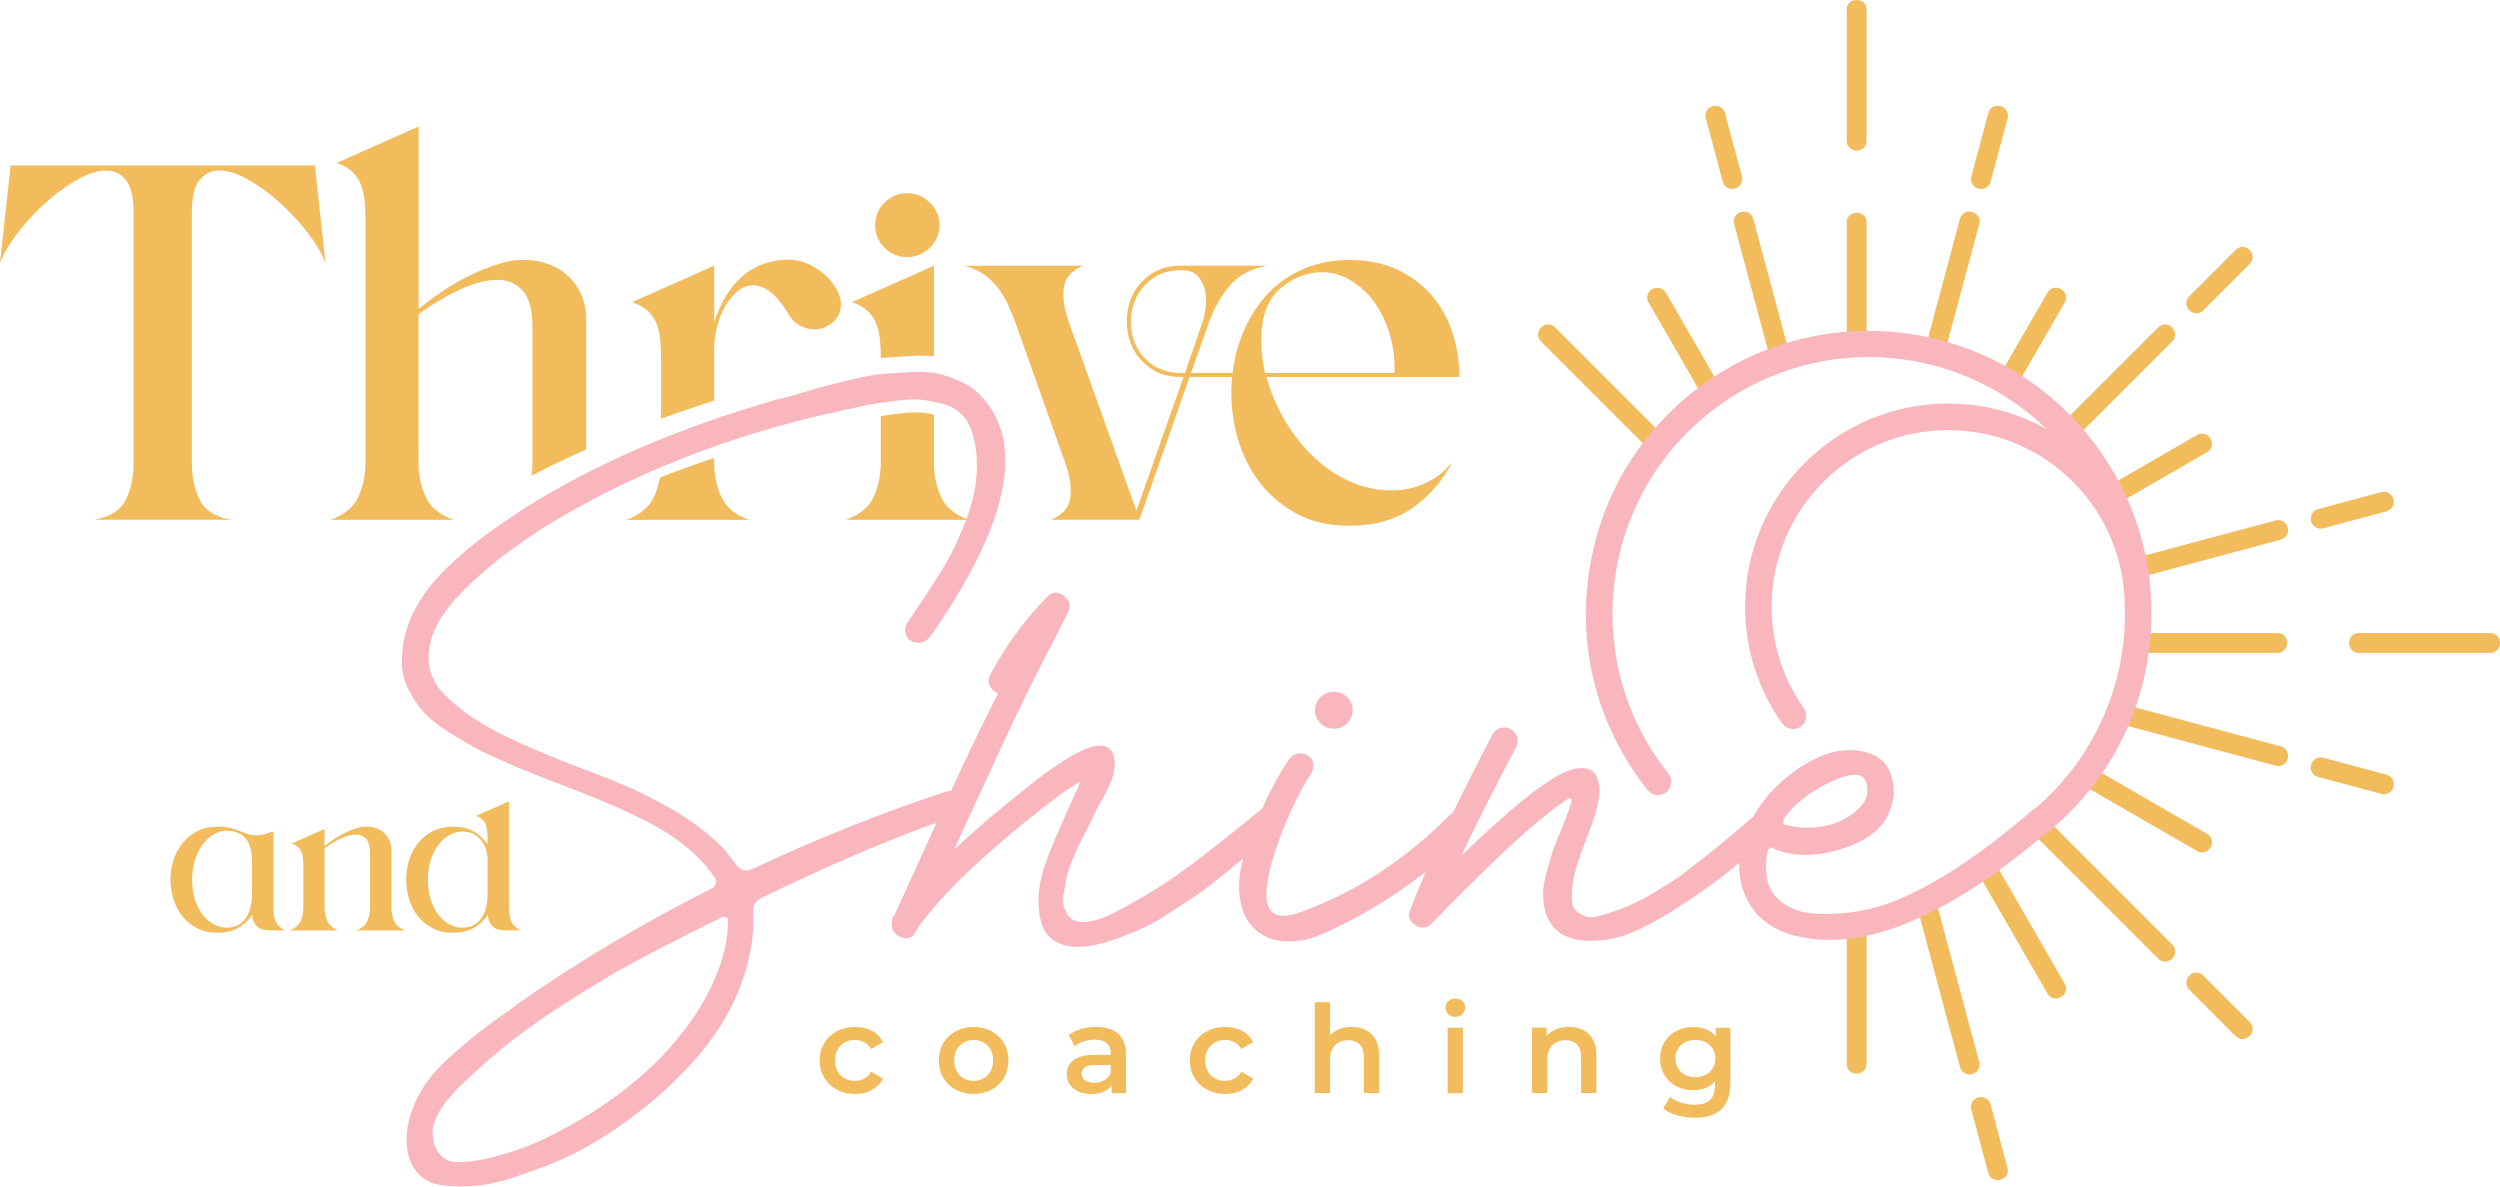 <?xml version="1.0" encoding="utf-8"?>
<!-- Generator: Adobe Illustrator 23.0.2, SVG Export Plug-In . SVG Version: 6.00 Build 0)  -->
<svg version="1.1" id="Layer_1" xmlns="http://www.w3.org/2000/svg" xmlns:xlink="http://www.w3.org/1999/xlink" x="0px" y="0px"
	 viewBox="0 0 453.04 215.05" style="enable-background:new 0 0 453.04 215.05;" xml:space="preserve">
<style type="text/css">
	.st0{fill:#456990;}
	.st1{fill:#FFCFD2;}
	.st2{fill:none;stroke:#000000;stroke-width:1.383;stroke-miterlimit:10;}
	.st3{fill:none;stroke:#000000;stroke-width:1.312;stroke-miterlimit:10;}
	.st4{fill:none;stroke:#000000;stroke-width:1.484;stroke-miterlimit:10;}
	.st5{fill:none;stroke:#000000;stroke-width:2;stroke-linecap:round;stroke-linejoin:round;stroke-miterlimit:10;}
	.st6{fill:none;stroke:#000000;stroke-width:3.425;stroke-linecap:round;stroke-linejoin:round;stroke-miterlimit:10;}
	.st7{fill:#F2BC5C;}
	.st8{fill:#F7AE13;}
	.st9{fill:#F9B7BD;}
	.st10{fill:#606060;}
	.st11{fill:none;stroke:#000000;stroke-width:2.099;stroke-linecap:round;stroke-linejoin:round;stroke-miterlimit:10;}
	.st12{fill:#FFDCDF;}
	.st13{fill:#FC9AA4;}
	.st14{fill:none;stroke:#000000;stroke-width:3;stroke-miterlimit:10;}
	.st15{stroke:#000000;stroke-width:0.25;stroke-miterlimit:10;}
	.st16{fill:none;stroke:#000000;stroke-width:3.623;stroke-linecap:round;stroke-linejoin:round;stroke-miterlimit:10;}
	.st17{fill:none;stroke:#000000;stroke-width:3;stroke-linecap:round;stroke-linejoin:round;stroke-miterlimit:10;}
	.st18{fill:none;stroke:#D58800;stroke-width:0.75;stroke-miterlimit:10;}
	.st19{fill:#D58800;}
	.st20{fill:#FFFFFF;}
</style>
<g>
	<g>
		<g>
			<path class="st7" d="M412.71,114.72h-24.76l-0.02,0.45c-0.04,0.88-0.11,1.76-0.2,2.62l-0.06,0.53h25.04
				c1.11,0,1.77-0.92,1.77-1.8C414.49,115.65,413.86,114.72,412.71,114.72z"/>
		</g>
		<g>
			<path class="st7" d="M451.27,114.72h-23.81c-1.15,0-1.77,0.93-1.77,1.8c0,0.45,0.15,0.88,0.44,1.2c0.33,0.38,0.8,0.6,1.34,0.6
				h23.81c1.11,0,1.77-0.92,1.77-1.8C453.04,115.65,452.42,114.72,451.27,114.72z"/>
		</g>
		<g>
			<path class="st7" d="M334.65,40.27V62.9l0.52-0.05c0.87-0.08,1.75-0.13,2.62-0.16l0.46-0.01V40.27
				C338.26,37.98,334.65,37.98,334.65,40.27z"/>
		</g>
		<g>
			<path class="st7" d="M334.65,1.71v23.81c0,1.11,0.92,1.77,1.8,1.77c0.89,0,1.8-0.66,1.8-1.77V1.71
				C338.26-0.57,334.65-0.57,334.65,1.71z"/>
		</g>
		<g>
			<path class="st7" d="M362.52,68.74c0.77,0.43,1.51,0.89,2.25,1.36l0.42,0.27l8.98-15.55c0.55-0.96,0.09-1.99-0.67-2.44
				c-0.75-0.44-1.87-0.36-2.45,0.63L362.1,68.5L362.52,68.74z"/>
		</g>
		<g>
			<path class="st7" d="M300.35,52.18L300.35,52.18c-0.68,0-1.3,0.34-1.62,0.89c-0.32,0.55-0.31,1.19,0.02,1.75l10.62,18.39
				l0.43-0.32c0.7-0.53,1.42-1.05,2.15-1.54l0.37-0.25l-10.44-18.08C301.56,52.49,301,52.18,300.35,52.18z"/>
		</g>
		<g>
			<path class="st7" d="M360.69,154.91l-0.4,0.2c-0.79,0.39-1.58,0.77-2.39,1.12l-0.49,0.21l13.62,23.6
				c0.33,0.56,0.88,0.89,1.51,0.89c0.33,0,0.65-0.09,0.94-0.25c0.76-0.44,1.25-1.44,0.67-2.44L360.69,154.91z"/>
		</g>
		<g>
			<path class="st7" d="M335.47,166.65c-0.11-0.01-0.22-0.01-0.33-0.02l-0.49-0.01v26.17c0,1.11,0.92,1.77,1.8,1.77
				c0.89,0,1.8-0.66,1.8-1.77v-26.25l-0.51,0.04C336.86,166.65,336.16,166.7,335.47,166.65z"/>
		</g>
		<g>
			<path class="st7" d="M379,139.5c-0.53,0.71-1.07,1.41-1.63,2.09l-0.36,0.43l21.15,12.21c0.28,0.16,0.59,0.25,0.9,0.25
				c0.3,0,0.59-0.08,0.85-0.23c0.57-0.33,0.94-0.97,0.94-1.63c0-0.63-0.32-1.18-0.89-1.51l-20.71-11.96L379,139.5z"/>
		</g>
		<g>
			<path class="st7" d="M400.59,79.49L400.59,79.49c-0.22-0.39-0.59-0.69-1-0.83c-0.48-0.16-0.98-0.11-1.44,0.16l-16.56,9.56
				l0.22,0.4c0.41,0.77,0.8,1.56,1.17,2.36l0.22,0.47l16.76-9.67C400.96,81.36,401.03,80.25,400.59,79.49z"/>
		</g>
		<g>
			<path class="st7" d="M279.27,59.34c-0.62,0.62-0.83,1.71-0.02,2.53l20.7,20.7l0.33-0.42c0.55-0.69,1.11-1.36,1.69-2.03l0.29-0.33
				L281.8,59.32C280.99,58.51,279.89,58.73,279.27,59.34z"/>
		</g>
		<g>
			<path class="st7" d="M370.74,148.26l-0.33,0.28c-0.68,0.56-1.37,1.11-2.08,1.64l-0.44,0.33l23.22,23.22
				c0.34,0.34,0.77,0.53,1.23,0.53c0.48,0,0.95-0.2,1.3-0.55c0.63-0.63,0.8-1.74,0.02-2.53L370.74,148.26z"/>
		</g>
		<g>
			<path class="st7" d="M399.27,176.79c-0.46-0.46-1.07-0.63-1.69-0.47c-0.64,0.17-1.16,0.69-1.33,1.33
				c-0.16,0.61,0.01,1.23,0.47,1.69l8.42,8.42c0.34,0.34,0.77,0.53,1.23,0.53c0.48,0,0.95-0.2,1.3-0.55
				c0.62-0.62,0.83-1.71,0.02-2.53L399.27,176.79z"/>
		</g>
		<g>
			<path class="st7" d="M386.62,101.69c0.2,0.85,0.37,1.71,0.53,2.58l0.09,0.51l26.08-6.99c0.51-0.14,0.91-0.46,1.13-0.91
				c0.19-0.39,0.23-0.86,0.12-1.29c-0.23-0.84-1.07-1.57-2.18-1.28l-25.87,6.93L386.62,101.69z"/>
		</g>
		<g>
			<path class="st7" d="M420.5,95.81c0.16,0,0.32-0.02,0.48-0.07l11.5-3.08c0.51-0.14,0.91-0.46,1.12-0.91
				c0.19-0.39,0.23-0.86,0.12-1.29c-0.23-0.85-1.1-1.57-2.18-1.28l-11.5,3.08c-0.51,0.14-0.91,0.46-1.12,0.91
				c-0.19,0.39-0.23,0.86-0.12,1.29C419.02,95.25,419.72,95.81,420.5,95.81z"/>
		</g>
		<g>
			<path class="st7" d="M351.81,64.34l0.46,0.13l6.4-23.87c0.17-0.63,0.01-1.25-0.44-1.7c-0.47-0.47-1.18-0.66-1.82-0.49
				c-0.61,0.16-1.06,0.62-1.23,1.25l-6.42,23.95l0.49,0.1C350.12,63.9,350.97,64.11,351.81,64.34z"/>
		</g>
		<g>
			<path class="st7" d="M359.02,34.24c0.16,0,0.32-0.02,0.48-0.06c0.61-0.16,1.06-0.62,1.23-1.25l3.08-11.5
				c0.17-0.62,0-1.26-0.44-1.7c-0.47-0.47-1.18-0.66-1.82-0.49c-0.61,0.16-1.06,0.62-1.23,1.25l-3.08,11.5
				c-0.17,0.63-0.01,1.25,0.44,1.7C358.03,34.04,358.51,34.24,359.02,34.24z"/>
		</g>
		<g>
			<path class="st7" d="M373.65,77.44c0.61,0.63,1.19,1.29,1.76,1.95l0.33,0.39l17.91-17.91c0.78-0.78,0.6-1.9-0.02-2.53
				c-0.62-0.62-1.71-0.83-2.53-0.02L373.33,77.1L373.65,77.44z"/>
		</g>
		<g>
			<path class="st7" d="M398.04,56.78c0.46,0,0.89-0.18,1.23-0.53l8.42-8.42c0.37-0.38,0.56-0.86,0.52-1.37
				c-0.03-0.43-0.23-0.84-0.54-1.16c-0.62-0.62-1.71-0.83-2.53-0.02l-8.42,8.42c-0.81,0.81-0.6,1.91,0.02,2.53
				C397.09,56.59,397.56,56.78,398.04,56.78z"/>
		</g>
		<g>
			<path class="st7" d="M316.82,38.53c-0.39-0.19-0.86-0.23-1.29-0.12c-0.43,0.12-0.82,0.39-1.06,0.75
				c-0.28,0.41-0.36,0.92-0.22,1.43l6.91,25.78l0.5-0.2c0.82-0.33,1.64-0.64,2.47-0.92l0.42-0.14l-6.82-25.44
				C317.59,39.15,317.26,38.75,316.82,38.53z"/>
		</g>
		<g>
			<path class="st7" d="M315.45,33.42c0.28-0.42,0.36-0.92,0.22-1.43l-3.08-11.5c-0.14-0.51-0.46-0.91-0.91-1.13
				c-0.39-0.19-0.86-0.23-1.29-0.12c-0.43,0.12-0.82,0.39-1.06,0.75c-0.28,0.42-0.36,0.92-0.22,1.43l3.08,11.5
				c0.21,0.8,0.89,1.31,1.71,1.31c0.17,0,0.33-0.02,0.49-0.06C314.82,34.06,315.2,33.78,315.45,33.42z"/>
		</g>
		<g>
			<path class="st7" d="M358.67,192.46l-8.19-30.56l-0.55,0.36c-0.74,0.49-1.53,0.96-2.33,1.38l-0.33,0.18l7.92,29.58
				c0.17,0.62,0.63,1.09,1.23,1.25c0.15,0.04,0.31,0.06,0.48,0.06c0.5,0,0.99-0.2,1.34-0.55
				C358.68,193.71,358.83,193.09,358.67,192.46z"/>
		</g>
		<g>
			<path class="st7" d="M360.72,200.12c-0.17-0.63-0.62-1.09-1.23-1.25c-0.64-0.17-1.35,0.02-1.82,0.49
				c-0.45,0.45-0.61,1.07-0.44,1.7l3.08,11.5c0.21,0.8,0.89,1.31,1.71,1.31c0.17,0,0.33-0.02,0.49-0.06
				c0.43-0.12,0.82-0.39,1.06-0.75c0.28-0.42,0.36-0.92,0.22-1.43L360.72,200.12z"/>
		</g>
		<g>
			<path class="st7" d="M413.32,135.26l-27.93-7.48l-0.15,0.4c-0.31,0.83-0.66,1.64-1.02,2.45l-0.23,0.51l28.4,7.61
				c0.16,0.04,0.32,0.07,0.48,0.07c0.79,0,1.48-0.55,1.7-1.35C414.79,136.61,414.43,135.55,413.32,135.26z"/>
		</g>
		<g>
			<path class="st7" d="M432.49,140.39l-11.5-3.08c-1.1-0.29-1.95,0.44-2.18,1.28c-0.23,0.84,0.14,1.9,1.25,2.2l11.5,3.08
				c0.16,0.04,0.32,0.07,0.48,0.07c0.79,0,1.48-0.55,1.7-1.35C433.96,141.75,433.6,140.69,432.49,140.39z"/>
		</g>
	</g>
	<g>
		<path class="st7" d="M151.65,197.46c-0.98-0.52-1.74-1.24-2.29-2.16c-0.55-0.92-0.82-1.97-0.82-3.14c0-1.17,0.27-2.21,0.82-3.13
			c0.55-0.92,1.31-1.63,2.27-2.15c0.97-0.52,2.07-0.78,3.32-0.78c1.17,0,2.19,0.24,3.07,0.71s1.54,1.15,1.99,2.04l-2.13,1.24
			c-0.34-0.55-0.77-0.96-1.28-1.23s-1.07-0.41-1.68-0.41c-1.04,0-1.89,0.34-2.57,1.01c-0.68,0.67-1.02,1.57-1.02,2.7
			c0,1.12,0.34,2.02,1.01,2.7c0.67,0.67,1.53,1.01,2.58,1.01c0.61,0,1.17-0.14,1.68-0.41c0.51-0.27,0.94-0.68,1.28-1.23l2.13,1.24
			c-0.46,0.89-1.13,1.57-2.01,2.05c-0.88,0.48-1.9,0.72-3.05,0.72C153.72,198.24,152.62,197.98,151.65,197.46z"/>
		<path class="st7" d="M173.19,197.46c-0.96-0.52-1.71-1.24-2.25-2.16c-0.54-0.92-0.81-1.97-0.81-3.14c0-1.17,0.27-2.21,0.81-3.13
			c0.54-0.92,1.29-1.63,2.25-2.15c0.96-0.52,2.04-0.78,3.24-0.78c1.21,0,2.3,0.26,3.26,0.78c0.96,0.52,1.71,1.24,2.25,2.15
			c0.54,0.92,0.81,1.96,0.81,3.13c0,1.17-0.27,2.22-0.81,3.14c-0.54,0.93-1.29,1.65-2.25,2.16c-0.96,0.52-2.05,0.78-3.26,0.78
			C175.23,198.24,174.15,197.98,173.19,197.46z M178.96,194.85c0.67-0.68,1-1.58,1-2.69c0-1.11-0.33-2-1-2.68
			c-0.67-0.68-1.51-1.02-2.53-1.02c-1.02,0-1.86,0.34-2.52,1.02c-0.66,0.68-0.99,1.58-0.99,2.68c0,1.11,0.33,2,0.99,2.69
			c0.66,0.68,1.5,1.02,2.52,1.02C177.45,195.87,178.3,195.53,178.96,194.85z"/>
		<path class="st7" d="M202.67,187.36c0.92,0.84,1.39,2.1,1.39,3.78v6.95h-2.62v-1.44c-0.34,0.52-0.83,0.91-1.45,1.19
			c-0.63,0.27-1.39,0.41-2.27,0.41s-1.66-0.15-2.33-0.46c-0.67-0.3-1.18-0.72-1.54-1.27c-0.36-0.54-0.54-1.15-0.54-1.83
			c0-1.07,0.4-1.92,1.19-2.56c0.79-0.64,2.04-0.97,3.74-0.97h3.06v-0.18c0-0.83-0.25-1.46-0.74-1.91c-0.5-0.44-1.23-0.67-2.21-0.67
			c-0.67,0-1.32,0.1-1.96,0.31c-0.64,0.21-1.19,0.5-1.63,0.87l-1.09-2.02c0.62-0.47,1.37-0.84,2.24-1.09
			c0.87-0.25,1.8-0.38,2.77-0.38C200.41,186.1,201.75,186.52,202.67,187.36z M200.14,195.74c0.54-0.32,0.92-0.77,1.14-1.36V193
			h-2.86c-1.6,0-2.4,0.53-2.4,1.58c0,0.5,0.2,0.9,0.6,1.2c0.4,0.3,0.95,0.44,1.66,0.44C198.98,196.22,199.6,196.06,200.14,195.74z"
			/>
		<path class="st7" d="M218.73,197.46c-0.98-0.52-1.74-1.24-2.29-2.16c-0.55-0.92-0.82-1.97-0.82-3.14c0-1.17,0.27-2.21,0.82-3.13
			c0.55-0.92,1.31-1.63,2.27-2.15c0.97-0.52,2.07-0.78,3.32-0.78c1.17,0,2.19,0.24,3.07,0.71s1.54,1.15,1.99,2.04l-2.13,1.24
			c-0.34-0.55-0.77-0.96-1.28-1.23c-0.51-0.27-1.07-0.41-1.68-0.41c-1.04,0-1.89,0.34-2.57,1.01c-0.68,0.67-1.02,1.57-1.02,2.7
			c0,1.12,0.34,2.02,1.01,2.7c0.67,0.67,1.53,1.01,2.58,1.01c0.61,0,1.17-0.14,1.68-0.41c0.51-0.27,0.94-0.68,1.28-1.23l2.13,1.24
			c-0.46,0.89-1.13,1.57-2.01,2.05c-0.88,0.48-1.9,0.72-3.05,0.72C220.8,198.24,219.7,197.98,218.73,197.46z"/>
		<path class="st7" d="M248.57,187.41c0.9,0.87,1.35,2.17,1.35,3.88v6.79h-2.77v-6.44c0-1.04-0.24-1.82-0.73-2.34
			c-0.49-0.52-1.18-0.79-2.09-0.79c-1.02,0-1.83,0.31-2.42,0.92c-0.59,0.61-0.89,1.5-0.89,2.65v5.99h-2.77v-16.46h2.77v5.99
			c0.46-0.49,1.02-0.86,1.7-1.12c0.67-0.26,1.42-0.39,2.25-0.39C246.47,186.1,247.67,186.54,248.57,187.41z"/>
		<path class="st7" d="M262.46,183.81c-0.34-0.32-0.51-0.71-0.51-1.19c0-0.47,0.17-0.87,0.51-1.19c0.34-0.32,0.76-0.48,1.26-0.48
			c0.5,0,0.93,0.15,1.27,0.45c0.34,0.3,0.51,0.68,0.51,1.14c0,0.49-0.17,0.9-0.5,1.23c-0.33,0.33-0.76,0.5-1.28,0.5
			C263.22,184.28,262.8,184.12,262.46,183.81z M262.33,186.24h2.77v11.85h-2.77V186.24z"/>
		<path class="st7" d="M287.94,187.41c0.9,0.87,1.35,2.17,1.35,3.88v6.79h-2.77v-6.44c0-1.04-0.24-1.82-0.73-2.34
			c-0.49-0.52-1.18-0.79-2.09-0.79c-1.02,0-1.83,0.31-2.42,0.92c-0.59,0.61-0.89,1.5-0.89,2.65v5.99h-2.77v-11.85h2.64v1.53
			c0.46-0.55,1.04-0.96,1.73-1.24c0.7-0.28,1.48-0.42,2.35-0.42C285.84,186.1,287.03,186.54,287.94,187.41z"/>
		<path class="st7" d="M313.57,186.24v10.05c0,4.17-2.13,6.26-6.39,6.26c-1.14,0-2.22-0.14-3.24-0.43
			c-1.02-0.29-1.87-0.71-2.53-1.25l1.24-2.09c0.52,0.43,1.17,0.77,1.96,1.03c0.79,0.26,1.59,0.39,2.41,0.39
			c1.3,0,2.26-0.3,2.86-0.89c0.61-0.59,0.91-1.49,0.91-2.71v-0.62c-0.47,0.52-1.05,0.91-1.73,1.18c-0.68,0.27-1.43,0.4-2.24,0.4
			c-1.12,0-2.14-0.24-3.05-0.72c-0.91-0.48-1.63-1.16-2.15-2.03c-0.53-0.87-0.79-1.87-0.79-3c0-1.12,0.26-2.12,0.79-2.98
			c0.53-0.87,1.24-1.53,2.15-2.01s1.93-0.71,3.05-0.71c0.86,0,1.64,0.14,2.34,0.42c0.7,0.28,1.29,0.71,1.76,1.29v-1.58H313.57z
			 M309.83,194.26c0.67-0.63,1.01-1.45,1.01-2.45c0-0.99-0.34-1.8-1.01-2.42c-0.67-0.62-1.54-0.93-2.59-0.93
			c-1.07,0-1.93,0.31-2.61,0.93c-0.67,0.62-1.01,1.43-1.01,2.42c0,1.01,0.34,1.82,1.01,2.45c0.67,0.63,1.54,0.94,2.61,0.94
			C308.29,195.2,309.15,194.89,309.83,194.26z"/>
	</g>
	<path class="st7" d="M1.93,29.98h55.13l1.93,17.7c-0.55-1.53-1.56-3.27-3.03-5.23c-1.47-1.96-3.14-3.79-5-5.5
		c-1.87-1.71-3.81-3.15-5.82-4.31c-2.02-1.16-3.82-1.74-5.41-1.74c-1.47,0-2.66,0.58-3.58,1.74c-0.92,1.16-1.38,3.15-1.38,5.96
		v45.22c0,2.57,0.47,4.82,1.42,6.74c0.95,1.93,2.86,3.13,5.73,3.62H17.06c2.87-0.49,4.78-1.7,5.73-3.62
		c0.95-1.93,1.42-4.17,1.42-6.74V38.61c0-2.81-0.46-4.8-1.38-5.96c-0.92-1.16-2.11-1.74-3.58-1.74c-1.59,0-3.39,0.58-5.41,1.74
		c-2.02,1.16-3.96,2.6-5.82,4.31c-1.87,1.71-3.53,3.55-5,5.5c-1.47,1.96-2.48,3.7-3.03,5.23L1.93,29.98z"/>
	<path class="st7" d="M105.35,53.42c-0.57-1.31-1.36-2.43-2.34-3.35c-0.98-0.92-2.1-1.61-3.35-2.11c-1.25-0.49-2.56-0.76-3.89-0.82
		c-1.71-0.13-3.48,0.09-5.27,0.65c-1.81,0.55-3.58,1.25-5.33,2.11c-1.74,0.85-3.4,1.81-5,2.89c-1.58,1.06-3.02,2.13-4.31,3.16V22.92
		L61,29.53c1.22,0.43,2.18,0.98,2.89,1.65c0.7,0.68,1.22,1.47,1.55,2.38c0.34,0.92,0.56,1.91,0.65,2.97
		c0.09,1.08,0.14,2.2,0.14,3.36v43.93c0,2.33-0.45,4.42-1.34,6.29c-0.89,1.87-2.56,3.22-5,4.08h22.29c-2.44-0.86-4.12-2.21-5-4.08
		c-0.89-1.87-1.34-3.96-1.34-6.29V56.95c2.33-1.71,4.77-3.17,7.34-4.4c2.57-1.22,4.9-1.84,6.97-1.84c1.84,0,3.35,0.65,4.54,1.93
		c1.21,1.29,1.8,3.49,1.8,6.61v24.58c0,0.82-0.06,1.61-0.17,2.37c3.19-1.65,6.49-3.25,9.9-4.77V58.06
		C106.23,56.27,105.94,54.74,105.35,53.42z"/>
	<path class="st7" d="M130.76,90.12c-0.89-1.87-1.34-3.96-1.34-6.29v-0.83c-3.35,1.09-6.62,2.28-9.84,3.55
		c-0.22,1.28-0.59,2.47-1.12,3.58c-0.88,1.87-2.56,3.22-5,4.08h22.3C133.32,93.34,131.65,91.99,130.76,90.12z M151.17,51.72
		c-1.05-1.58-2.56-2.86-4.54-3.81c-2-0.95-4.27-1.11-6.84-0.5c-1.52,0.37-2.84,0.92-3.95,1.65c-1.09,0.73-2.05,1.61-2.89,2.61
		c-0.82,1.01-1.52,2.1-2.11,3.26c-0.57,1.16-1.05,2.28-1.42,3.39V48.14l-14.85,6.61c1.22,0.43,2.18,0.98,2.89,1.65
		c0.7,0.68,1.22,1.47,1.57,2.38c0.33,0.92,0.55,1.91,0.63,2.99c0.1,1.06,0.14,2.21,0.14,3.43v10.7c3.13-1.16,6.35-2.27,9.62-3.32
		v-9.31c0-1.41,0.19-2.8,0.56-4.18c0.36-1.36,0.86-2.61,1.51-3.71c0.65-1.11,1.39-2,2.24-2.67c0.86-0.66,1.78-1.01,2.76-1.01
		c0.98,0,1.97,0.37,2.99,1.11c1.01,0.73,2.03,1.93,3.07,3.58c0.66,1.22,1.45,2.08,2.33,2.57c0.89,0.49,1.8,0.73,2.72,0.73
		c0.85,0,1.67-0.22,2.43-0.65c0.76-0.43,1.36-0.99,1.8-1.7c0.42-0.7,0.6-1.54,0.55-2.53C152.3,53.86,151.91,52.83,151.17,51.72z"/>
	<path class="st7" d="M168.51,36.72c-1.16-1.13-2.54-1.7-4.14-1.7c-1.58,0-2.94,0.56-4.08,1.7c-1.13,1.13-1.7,2.5-1.7,4.08
		c0,1.59,0.56,2.96,1.7,4.09c1.13,1.12,2.5,1.7,4.08,1.7c1.59,0,2.97-0.57,4.14-1.7c1.15-1.13,1.74-2.5,1.74-4.09
		C170.25,39.22,169.66,37.86,168.51,36.72z M175.25,94.07c-2.27-0.85-3.84-2.17-4.68-3.95c-0.88-1.87-1.32-3.96-1.32-6.29v-8.71
		c-0.75-0.16-1.47-0.26-2.13-0.33c-0.39-0.04-0.8-0.06-1.25-0.06c-0.96,0-2.11,0.09-3.42,0.26c-1.06,0.14-2.01,0.27-2.84,0.4v8.43
		c0,2.33-0.45,4.42-1.32,6.29c-0.89,1.87-2.56,3.22-5,4.08h22.28C175.47,94.16,175.35,94.13,175.25,94.07z M154.38,54.75
		c1.22,0.43,2.18,0.98,2.89,1.65c0.7,0.68,1.22,1.47,1.57,2.38c0.33,0.92,0.55,1.91,0.65,2.99c0.07,0.96,0.12,2,0.13,3.1
		c1.34-0.1,3.1-0.22,5.27-0.34c0.76-0.06,1.47-0.07,2.14-0.07c0.79,0,1.52,0.03,2.23,0.1V48.14L154.38,54.75z"/>
	<path class="st7" d="M174.84,48.15h21.47c-2.14,0.86-3.32,2.22-3.53,4.08c-0.21,1.87,0.11,3.96,0.96,6.28l12.2,34.03l8.53-24.22
		h-0.37c-2.2,0-4.04-0.51-5.5-1.51c-1.47-1.01-2.57-2.25-3.3-3.72c-0.73-1.47-1.1-3.09-1.1-4.86c0-1.77,0.37-3.39,1.1-4.86
		c0.73-1.47,1.83-2.71,3.3-3.72c1.47-1.01,3.3-1.51,5.5-1.51h15.69c-3,0.49-5.31,1.7-6.93,3.62c-1.62,1.93-2.89,4.17-3.81,6.74
		l-3.21,9.08h7.52c0.37-2.94,1.12-5.64,2.25-8.12c1.13-2.48,2.58-4.63,4.36-6.47c1.77-1.83,3.9-3.27,6.37-4.31
		c2.48-1.04,5.21-1.56,8.21-1.56c3.3,0,6.19,0.58,8.67,1.74c2.48,1.16,4.56,2.72,6.24,4.68c1.68,1.96,2.94,4.22,3.76,6.79
		c0.83,2.57,1.24,5.23,1.24,7.98h-34.95c0.67,2.51,1.7,4.99,3.07,7.43c1.38,2.45,3.03,4.63,4.95,6.56c1.93,1.93,4.1,3.49,6.51,4.68
		c2.41,1.19,5,1.82,7.75,1.88c2.26,0.06,4.39-0.35,6.38-1.24c1.99-0.89,3.65-2.19,5-3.9c-1.65,3.3-4.02,6.05-7.11,8.26
		c-3.09,2.2-6.93,3.3-11.51,3.3c-3.85,0-7.17-0.8-9.95-2.38c-2.78-1.59-5.08-3.67-6.88-6.24c-1.81-2.57-3.07-5.46-3.81-8.67
		c-0.73-3.21-0.95-6.44-0.64-9.68h-7.7l-9.08,25.87h-16.05c2.14-0.86,3.32-2.22,3.53-4.08c0.21-1.86-0.11-3.96-0.96-6.28
		l-8.99-25.32c-0.43-1.16-0.89-2.28-1.38-3.35c-0.49-1.07-1.09-2.06-1.79-2.98c-0.7-0.92-1.53-1.71-2.48-2.39
		C177.42,49.13,176.24,48.57,174.84,48.15z M214.1,67.59h0.64l3.12-9.08c0.31-0.86,0.52-1.83,0.64-2.94
		c0.12-1.1,0.06-2.14-0.18-3.12c-0.24-0.98-0.69-1.8-1.33-2.48c-0.64-0.67-1.6-1.01-2.89-1.01c-2.02,0-3.71,0.47-5.09,1.42
		c-1.38,0.95-2.4,2.11-3.07,3.49c-0.67,1.38-1.01,2.86-1.01,4.45c0,1.59,0.34,3.07,1.01,4.45c0.67,1.38,1.7,2.52,3.07,3.44
		C210.38,67.13,212.08,67.59,214.1,67.59z M229.24,67.59h23.48c0.06-2.63-0.26-5.06-0.96-7.29c-0.7-2.23-1.67-4.16-2.89-5.78
		c-1.22-1.62-2.65-2.89-4.27-3.81c-1.62-0.92-3.32-1.38-5.09-1.38c-1.28,0-2.6,0.26-3.94,0.78c-1.35,0.52-2.63,1.33-3.85,2.43
		c-1.65,1.59-2.65,3.73-2.98,6.42C228.39,61.66,228.56,64.54,229.24,67.59z"/>
	<g>
		<path class="st7" d="M39.44,149.8c0.88,0,1.63,0.08,2.25,0.24c0.62,0.16,1.2,0.34,1.72,0.55c0.52,0.21,1.03,0.39,1.5,0.55
			c0.48,0.16,1.01,0.24,1.59,0.24c0.83,0,1.84-0.24,3.04-0.73v13.8c0,0.93,0.12,1.73,0.37,2.4c0.24,0.67,0.82,1.25,1.72,1.74h-2.86
			c-0.98,0-1.71-0.24-2.2-0.71s-0.78-1.17-0.88-2.07c-0.63,0.95-1.46,1.73-2.49,2.32c-1.02,0.6-2.28,0.9-3.77,0.9
			c-1.42,0-2.65-0.27-3.72-0.82c-1.06-0.55-1.95-1.28-2.67-2.18c-0.72-0.9-1.26-1.93-1.61-3.09c-0.35-1.16-0.53-2.34-0.53-3.53
			c0-1.2,0.18-2.37,0.53-3.51c0.35-1.15,0.89-2.17,1.61-3.08c0.72-0.9,1.61-1.63,2.67-2.18C36.79,150.08,38.03,149.8,39.44,149.8z
			 M41.05,168.11c0.85,0,1.57-0.17,2.16-0.51c0.59-0.34,1.06-0.8,1.43-1.37c0.37-0.57,0.63-1.23,0.79-1.96
			c0.16-0.73,0.24-1.48,0.24-2.23v-5.86c0-0.76-0.07-1.47-0.2-2.14c-0.13-0.67-0.37-1.26-0.7-1.76c-0.33-0.5-0.77-0.9-1.34-1.21
			c-0.56-0.3-1.28-0.48-2.16-0.53c-0.76-0.05-1.52,0.12-2.29,0.51c-0.77,0.39-1.46,0.97-2.07,1.74c-0.61,0.77-1.11,1.71-1.5,2.82
			c-0.39,1.11-0.59,2.37-0.59,3.79c0,1.39,0.18,2.63,0.55,3.72c0.37,1.09,0.84,2,1.43,2.73c0.59,0.73,1.25,1.29,2,1.68
			C39.55,167.91,40.3,168.11,41.05,168.11z"/>
		<path class="st7" d="M54.97,164.45v-7.43c0-0.49-0.02-0.95-0.05-1.37c-0.04-0.43-0.12-0.82-0.26-1.19
			c-0.13-0.37-0.34-0.68-0.62-0.95c-0.28-0.27-0.67-0.49-1.15-0.66l5.93-2.64v3.11c0.51-0.41,1.09-0.84,1.72-1.26
			c0.63-0.43,1.3-0.81,2-1.15c0.7-0.34,1.4-0.62,2.12-0.84c0.72-0.22,1.42-0.3,2.1-0.26c0.54,0.02,1.06,0.13,1.56,0.33
			c0.5,0.2,0.95,0.48,1.34,0.84c0.39,0.37,0.7,0.81,0.93,1.34c0.23,0.53,0.35,1.14,0.35,1.85v10.29c0,0.93,0.17,1.76,0.51,2.51
			c0.34,0.74,1,1.29,1.98,1.63h-8.9c1-0.34,1.67-0.88,2.01-1.63c0.34-0.74,0.51-1.58,0.51-2.51v-9.81c0-1.24-0.24-2.12-0.71-2.64
			c-0.48-0.51-1.08-0.77-1.81-0.77c-0.83,0-1.76,0.24-2.78,0.73c-1.03,0.49-2,1.07-2.93,1.76v10.73c0,0.93,0.18,1.76,0.53,2.51
			c0.35,0.74,1.02,1.29,2,1.63h-8.9c0.98-0.34,1.64-0.88,2-1.63C54.79,166.21,54.97,165.38,54.97,164.45z"/>
		<path class="st7" d="M73.6,159.4c0-1.2,0.18-2.37,0.53-3.51c0.35-1.15,0.89-2.17,1.61-3.08c0.72-0.9,1.61-1.63,2.67-2.18
			c1.06-0.55,2.3-0.82,3.72-0.82c1.46,0,2.71,0.29,3.73,0.88c1.03,0.59,1.85,1.35,2.49,2.31v-1.01c0-0.46-0.02-0.91-0.06-1.34
			c-0.04-0.43-0.12-0.82-0.26-1.19c-0.13-0.37-0.34-0.68-0.62-0.95c-0.28-0.27-0.67-0.49-1.15-0.66l5.97-2.64v19.24
			c0,0.93,0.12,1.73,0.37,2.4c0.24,0.67,0.82,1.25,1.72,1.74h-2.86c-0.98,0-1.71-0.24-2.2-0.71c-0.49-0.48-0.78-1.17-0.88-2.07
			c-0.63,0.95-1.46,1.73-2.49,2.32c-1.02,0.6-2.28,0.9-3.77,0.9c-1.42,0-2.65-0.27-3.72-0.82c-1.06-0.55-1.95-1.28-2.67-2.18
			c-0.72-0.9-1.26-1.93-1.61-3.09C73.78,161.77,73.6,160.59,73.6,159.4z M83.74,168.11c0.85,0,1.57-0.17,2.16-0.51
			c0.59-0.34,1.06-0.8,1.43-1.37c0.37-0.57,0.63-1.23,0.79-1.96c0.16-0.73,0.24-1.48,0.24-2.23v-6.11c0-0.66-0.09-1.3-0.27-1.92
			c-0.18-0.62-0.46-1.17-0.82-1.65s-0.82-0.87-1.35-1.17c-0.54-0.3-1.17-0.47-1.9-0.49c-0.78-0.05-1.56,0.12-2.32,0.49
			c-0.77,0.38-1.46,0.94-2.07,1.68c-0.61,0.74-1.11,1.67-1.5,2.76c-0.39,1.1-0.59,2.36-0.59,3.77c0,1.39,0.18,2.63,0.55,3.72
			c0.37,1.09,0.84,2,1.43,2.73c0.59,0.73,1.25,1.29,2,1.68C82.24,167.91,82.99,168.11,83.74,168.11z"/>
	</g>
	<g>
		<path class="st9" d="M241.71,132.05c0.95,0,1.77-0.33,2.42-0.99c0.65-0.65,0.99-1.45,0.99-2.36c0-0.91-0.33-1.7-0.99-2.36
			c-0.66-0.65-1.47-0.98-2.42-0.98c-0.95,0-1.77,0.33-2.42,0.99c-0.65,0.65-0.99,1.45-0.99,2.35c0,0.91,0.33,1.71,0.98,2.35
			C239.94,131.72,240.76,132.05,241.71,132.05z"/>
		<path class="st9" d="M378.67,79.21c-17.63-22.08-49.95-25.7-72.03-8.06c-10.68,8.53-17.4,20.73-18.92,34.35
			c-1.53,13.62,2.33,27,10.86,37.68c0.82,1.03,2.34,1.2,3.38,0.38c1.03-0.83,1.2-2.34,0.38-3.38c-15.98-20.01-12.7-49.29,7.31-65.28
			c18.43-14.72,44.57-13.25,61.21,2.85c-5.44-3.04-11.53-4.62-17.83-4.62c-20.29,0-36.79,16.51-36.79,36.79
			c0,7.64,2.32,14.97,6.72,21.2c0.74,1.04,2.31,1.32,3.35,0.58c1.08-0.76,1.34-2.27,0.58-3.35c-3.82-5.41-5.84-11.78-5.84-18.42
			c0-17.64,14.35-31.99,31.99-31.99s31.99,14.35,31.99,31.99c0,0.16,0.02,0.33,0.04,0.41c0.03,2.07-0.06,4.1-0.27,6.03
			c-1.31,11.7-6.94,22.36-15.86,30.02c-0.25,0.11-0.46,0.25-0.66,0.42c-9.13,7.94-17.51,13.47-24.92,16.45
			c-2.02,0.84-4.33,1.48-6.86,1.91c-2.54,0.42-5.15,0.55-7.76,0.38c-2.54-0.16-4.68-0.99-6.35-2.46c-1.66-1.46-2.43-3.49-2.35-6.21
			c0-0.83,0.08-1.67,0.23-2.43c0.23-0.7,0.46-0.85,0.52-0.88c0.03-0.01,0.08-0.04,0.2,0.01c3.46,1.69,7.71,1.78,12.63,0.29
			c4.97-1.51,7.99-4.01,8.97-7.4c0.73-1.82,0.78-3.8,0.14-5.89c-0.65-2.14-2.11-3.56-4.35-4.21c-2.86-0.8-5.84-0.51-8.87,0.87
			c-2.97,1.35-5.67,3.28-8.03,5.72c-1.49,1.54-2.75,3.21-3.74,4.99c-0.56,0.49-1.51,1.31-2.87,2.47c-2.01,1.71-3.31,2.79-3.86,3.21
			c-0.56,0.43-1.73,1.36-3.5,2.78c-1.75,1.41-3.1,2.42-4.02,3c-0.95,0.6-2.19,1.38-3.74,2.32c-1.52,0.93-2.98,1.7-4.33,2.29
			c-1.35,0.59-2.77,1.11-4.24,1.54c-1.68,0.64-2.98,0.82-3.85,0.51c-0.89-0.31-1.55-0.75-1.96-1.31c-0.4-0.55-0.59-1.42-0.55-2.59
			c0.04-1.26,0.21-2.5,0.5-3.71c0.29-1.22,0.75-2.66,1.34-4.27c0.26-0.69,0.56-1.51,0.9-2.44c0.44-1.06,0.72-1.77,0.85-2.17
			c0.13-0.39,0.3-0.93,0.52-1.62c0.23-0.74,0.4-1.37,0.53-1.91c0.13-0.57,0.24-1.19,0.33-1.86c0.09-0.69,0.09-1.31,0-1.83
			c-0.09-0.49-0.23-1-0.41-1.5c-0.22-0.59-0.57-1.02-1.07-1.3c-0.46-0.26-1.09-0.38-1.86-0.38c-2.91,0-8.05,3.38-15.7,10.33
			c-1.85,1.68-3.8,3.51-5.87,5.49c2.06-4.54,5.38-11.14,9.88-19.62c0.42-0.85,0.37-1.7-0.17-2.45c-0.53-0.74-1.21-1.11-2.02-1.11
			c-0.81,0-1.49,0.37-2.06,1.17c-2.66,5.1-5.07,9.87-7.16,14.19c-0.12,0.07-0.24,0.16-0.38,0.28c-8.26,8.34-17.45,14.34-27.32,17.83
			c-0.91,0.33-1.7,0.54-2.34,0.62c-1.42,0.16-2.4-0.12-3.02-0.87c-1.24-1.5-1.05-4.91,0.58-10.11c1.87-5.79,4.15-10.79,6.82-14.91
			c0.42-0.84,0.44-1.62,0.06-2.33c-0.38-0.71-1.06-1.11-1.96-1.16c-0.91-0.05-1.65,0.31-2.19,1.06c-1.47,2.16-2.87,4.66-4.17,7.43
			c-0.22,0.46-0.43,0.94-0.64,1.42l0,0.01c-0.09,0.06-0.18,0.13-0.26,0.21c-1.46,1.21-2.77,2.28-3.94,3.23
			c-1.16,0.94-3.24,2.59-6.38,5.03c-3.07,2.39-5.84,4.35-8.22,5.85c-2.37,1.48-4.93,2.96-7.59,4.37c-2.58,1.37-4.73,2.02-6.39,1.94
			c-1.55-0.07-2.52-0.8-2.97-2.23l-0.07-0.14c-0.35-0.49-0.43-1.32-0.24-2.47l0.52-3.1c0.12-0.74,0.46-1.79,1-3.12
			c0.55-1.36,1.02-2.41,1.4-3.12c0.39-0.73,0.89-1.71,1.49-2.92c0.62-1.24,1-2.05,1.19-2.52c0.04-0.13,0.28-0.62,1.38-2.56
			c0.88-1.53,1.5-2.84,1.85-3.9c0.36-1.1,0.5-2.16,0.41-3.17c-0.1-1.28-0.6-2.12-1.48-2.5c-2.37-1.02-7.29,1.59-15.47,8.22
			c-4.8,3.86-8.72,7.21-11.62,9.94c-0.18,0.15-0.31,0.21-0.39,0.24c0.02-0.07,0.06-0.16,0.12-0.29l3.65-7.91
			c8.16-17.71,8.65-18.77,16.71-34.44c0.63-1.15,0.4-2.25-0.64-3.08c-1.06-0.85-2.17-0.79-3.12,0.17
			c-3.98,4.06-7.44,8.79-10.29,14.07c-0.43,0.85-0.39,1.67,0.1,2.38c0.34,0.49,0.77,0.83,1.3,1.02c-4.26,8.58-6,12.23-8.47,17.65
			c0,0,0,0,0,0c-0.28,0-0.57,0.05-0.87,0.15c-11.76,3.86-23.56,8.56-35.06,13.98c-1.32,0.66-2.35,0.34-3.24-0.99
			c-2.7-4.01-7.55-7.85-14.38-11.39c-2.77-1.55-6.92-3.37-12.34-5.39c-5.39-2.01-10.36-4.09-14.75-6.18
			c-4.36-2.07-8.03-4.54-10.91-7.33c-2.04-1.96-3.1-4.19-3.14-6.62c-0.04-2.47,0.59-4.82,1.87-6.97c1.3-2.18,3.23-4.47,5.72-6.8
			c2.5-2.33,4.79-4.26,6.8-5.71c2-1.45,4.06-2.88,6.11-4.24c15.81-9.83,34.05-17.02,54.26-21.39c0.16-0.05,0.5-0.14,1.26-0.25
			c1.69-0.42,3.09-0.72,4.15-0.9c1.07-0.17,2.55-0.39,4.44-0.64c1.85-0.25,3.39-0.32,4.59-0.19c1.21,0.13,2.55,0.38,3.99,0.76
			c1.37,0.36,2.51,0.99,3.39,1.87c0.88,0.88,1.53,2.07,1.95,3.55c0.5,1.49,0.77,3.16,0.81,4.95c0.04,1.81-0.09,3.56-0.38,5.19
			c-0.17,0.96-0.43,1.98-0.75,3.04l-0.09,0.29c-0.21,0.66-0.43,1.32-0.69,2.01c-0.72,1.9-1.45,3.63-2.18,5.12
			c-0.73,1.5-1.68,3.18-2.82,4.99c-1.14,1.82-2.12,3.34-2.9,4.51c-0.77,1.16-1.72,2.56-2.87,4.25c-0.42,0.84-0.44,1.63-0.06,2.33
			c0.27,0.5,0.82,1.1,1.96,1.17c0.89,0.06,1.66-0.29,2.31-1.05c14.21-20.36,17.32-35.04,9.26-43.63c-0.99-1.08-2.24-1.97-3.71-2.64
			c-1.44-0.65-2.84-1.14-4.16-1.45c-1.34-0.31-3.06-0.4-5.12-0.27c-2.03,0.13-3.64,0.24-4.85,0.32c-1.23,0.09-3.06,0.42-5.44,0.98
			c-2.37,0.56-3.97,0.95-4.79,1.17c-0.8,0.21-2.35,0.66-4.73,1.36c-3.1,0.92-3.64,1.01-3.73,1.01l-0.14,0.02
			c-17.79,5.07-33.3,11.74-46.11,19.82c-2.73,1.79-5.2,3.49-7.32,5.05c-2.12,1.55-4.42,3.52-6.83,5.85
			c-2.44,2.35-4.38,4.91-5.78,7.62c-1.41,2.73-2.16,5.54-2.25,8.32c-0.18,2.06,0.2,4.06,1.15,5.95c0.92,1.85,2,3.39,3.19,4.58
			c1.18,1.19,2.87,2.45,5,3.75c2.11,1.29,3.84,2.28,5.14,2.93c1.32,0.66,3.11,1.47,5.29,2.39c0.56,0.28,0.95,0.45,1.19,0.53
			c1.64,0.69,4.12,1.67,7.38,2.91c3.22,1.23,6.06,2.36,8.44,3.35c2.36,0.99,4.96,2.2,7.71,3.6c2.75,1.4,5.22,3.01,7.33,4.78
			c2.08,1.75,3.81,3.68,5.15,5.76c0.01,0.09,0,0.31-0.19,0.77c-0.23,0.56-0.4,0.62-0.47,0.65c-12.62,6.35-24.41,13.36-35.05,20.82
			c-0.27,0.18-0.63,0.44-1.04,0.78c-2.58,1.8-4.65,3.31-6.15,4.47c-1.51,1.17-3.41,2.78-5.65,4.8c-2.27,2.05-4.04,4.22-5.27,6.46
			c-1.23,2.24-1.99,4.54-2.25,6.84c-0.27,2.68,0.15,4.9,1.24,6.58c1.11,1.71,2.68,2.74,4.67,3.06c1.2,0.19,2.49,0.29,3.86,0.29
			c0.77,0,1.57-0.03,2.39-0.09c2.27-0.18,4.66-0.69,7.1-1.51c2.41-0.82,4.57-1.6,6.42-2.33c1.85-0.73,3.5-1.46,4.89-2.15
			c8.11-4.31,15.28-9.89,21.32-16.57c6.07-6.72,9.67-14.22,10.71-22.3c0.17-1.48,0.22-2.95,0.13-4.37c-0.15-1.52,0.41-2.5,1.79-3.11
			c11.83-5.72,22.4-10.26,31.45-13.48c-1.84,4.06-4.23,9.34-7.77,17.05h-0.25v0.59c-0.1,0.16-0.13,0.31-0.13,0.39
			c-0.1,1.25,0.47,2.18,1.65,2.69c0.61,0.27,1.17,0.3,1.64,0.11c0.47-0.19,0.84-0.59,1.11-1.19l0.21-0.21v-0.18
			c4.7-6.62,13.24-14.66,25.37-23.91c1.35-1.01,2.55-1.83,3.62-2.45c0.2-0.15,0.4-0.24,0.63-0.27c-3.5,7.6-5.62,12.54-6.31,14.68
			c-0.7,1.93-1.12,3.82-1.26,5.62c-0.13,1.82,0.02,3.57,0.47,5.2c0.47,1.74,1.56,3,3.25,3.75c1.64,0.73,3.83,0.83,6.52,0.29
			c1.47-0.35,3.06-0.83,4.71-1.44c1.64-0.61,3.11-1.22,4.37-1.83c1.26-0.61,2.8-1.51,4.58-2.68c1.76-1.16,3.11-2.04,4.06-2.64
			c0.96-0.61,2.41-1.68,4.3-3.19c1.83-1.45,3.13-2.51,3.76-3.05c0.23-0.2,0.58-0.5,1.04-0.88c-0.83,2.92-0.97,5.66-0.43,8.16
			c0.63,2.95,2.29,5.04,4.95,6.23c2.16,0.9,4.87,0.82,7.03,0.28c1.06-0.26,2.33-0.73,3.77-1.39c1.42-0.65,2.52-1.17,3.33-1.6
			c0.72-0.38,1.71-0.91,3.01-1.6c0.24-0.16,0.43-0.28,0.62-0.37c3.74-2.13,7.37-4.58,10.8-7.28c-1.11,2.57-2.07,4.94-2.86,7.05
			c-0.43,1.09-0.06,2.05,1.06,2.68c1.1,0.63,2.13,0.5,2.87-0.35c4.17-4.34,8.73-8.86,13.54-13.41c4.1-3.84,7.69-6.83,10.7-8.89
			c0.49-0.41,0.8-0.37,0.99-0.3c0.17,0.06,0.18,0.33,0.02,0.81c-0.51,1.7-1.37,3.94-2.56,6.66c-0.35,0.8-0.85,2.27-1.51,4.52
			c-0.67,2.26-0.99,3.93-0.99,5.11c0,5.73,2.91,8.64,8.64,8.64c2.64,0,5.23-0.54,7.69-1.59c2.94-1.3,6.16-3.12,9.57-5.4
			c3.41-2.28,5.98-4.14,7.66-5.52c0.54-0.44,1.21-1,1.99-1.65c-0.12,2.53,0.43,4.92,1.64,7.12c1.74,3.17,4.79,5.27,9.05,6.25
			c11.92,2.71,26.85-3.46,44.34-18.27c0.12-0.05,0.26-0.12,0.4-0.23c10.7-8.54,17.43-20.74,18.95-34.34S387.21,89.91,378.67,79.21z
			 M323.18,149.12c-0.03-0.28,0.01-0.54,0.13-0.79c1.75-2.57,4.59-4.81,8.44-6.65c2.61-1.25,4.53-1.6,5.56-1.01
			c0.64,0.37,1,1.11,1.08,2.26c0.08,1.65-0.74,3.09-2.51,4.42c-1.82,1.36-3.89,2.2-6.16,2.49c-2.29,0.29-4.41,0.15-6.34-0.44
			C323.28,149.38,323.2,149.34,323.18,149.12z M131.89,166.43c0.17,5.12-1.72,10.85-5.6,17.02c-5.69,8.75-14.32,16.12-25.64,21.91
			c-2.72,1.44-5.64,2.65-8.69,3.58c-1.7,0.51-3.16,0.9-4.34,1.15c-1.77,0.34-3.44,0.51-4.94,0.51c-1.15,0-2.13-0.47-2.98-1.44
			c-0.86-0.98-1.3-2.36-1.3-4.13c0-0.38,0.06-0.79,0.18-1.23c0.12-0.45,0.26-0.86,0.43-1.22c0.16-0.37,0.39-0.78,0.67-1.23
			c0.3-0.47,0.58-0.9,0.83-1.28c0.25-0.37,0.6-0.8,1.05-1.3c0.48-0.52,0.83-0.92,1.05-1.18c0.2-0.24,0.58-0.62,1.12-1.11
			c0.57-0.52,0.92-0.85,1.05-0.98c0.13-0.13,0.7-0.66,1.73-1.6c3.92-3.66,8.67-7.34,14.14-10.92c5.46-3.59,10.3-6.51,14.36-8.69
			c4.07-2.19,9.47-4.94,16.03-8.18c0,0,0.01,0,0.02,0c0.05,0,0.2,0.01,0.5,0.13C131.84,166.35,131.89,166.43,131.89,166.43z"/>
	</g>
</g>
</svg>
